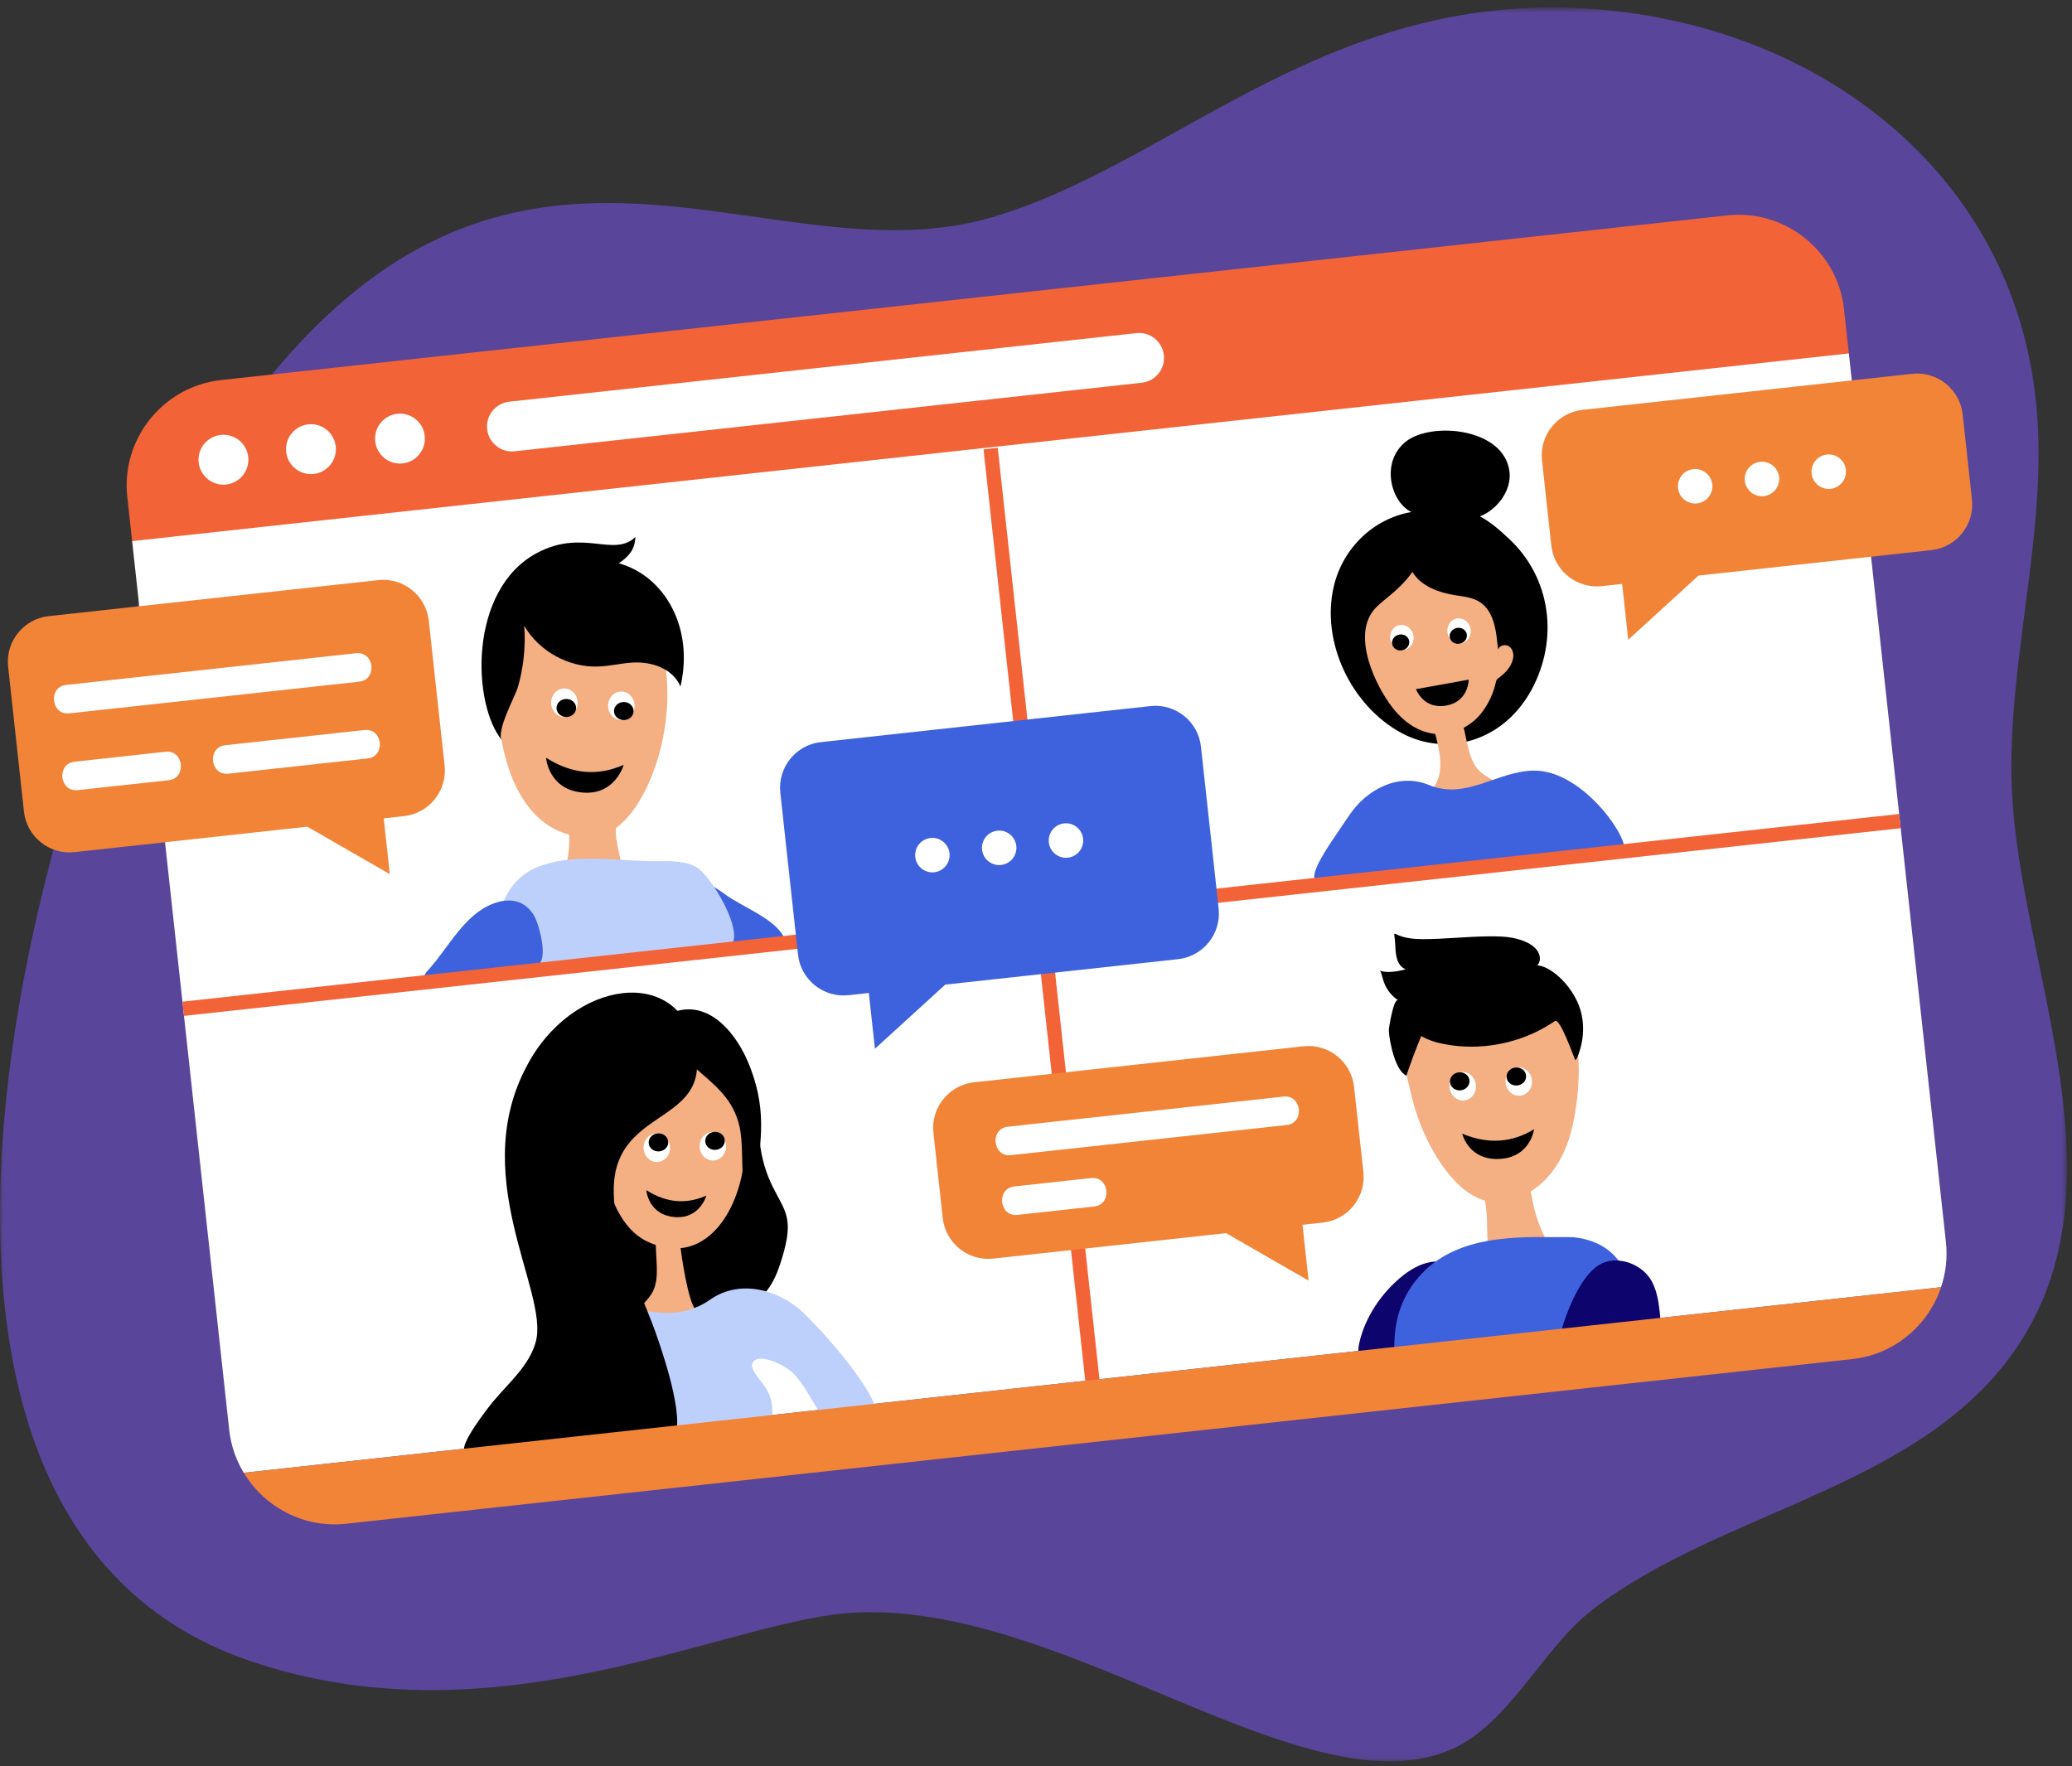 <?xml version="1.0" encoding="UTF-8"?>
<svg width="305px" height="260px" viewBox="0 0 305 260" version="1.1" xmlns="http://www.w3.org/2000/svg" xmlns:xlink="http://www.w3.org/1999/xlink">
    <rect x="0" y="0" width="305" height="260" fill="#333333" stroke="none"/>
    <title>Artboard Copy 5</title>
    <defs>
        <polygon id="path-1" points="0 0.705 304.266 0.705 304.266 258.898 0 258.898"></polygon>
    </defs>
    <g id="Artboard-Copy-5" stroke="none" stroke-width="1" fill="none" fill-rule="evenodd">
        <g id="Group-137">
            <g id="Group-136">
                <g id="Group-3" transform="translate(0, 0.397)">
                    <mask id="mask-2" fill="white">
                        <use xlink:href="#path-1"></use>
                    </mask>
                    <g id="Clip-2"></g>
                    <path d="M36.823,244.13 C73.469,256.572 106.917,238.038 125.713,237.01 C156.803,235.311 192.315,266.571 213.699,257.111 C222.19,253.354 227.02,242.327 234.347,236.634 C253.76,221.547 284.027,218.666 297.739,196.633 C312.847,172.359 297.13,141.046 296.142,115.593 C295.434,97.334 301.151,79.218 299.894,60.989 C297.394,24.759 266.486,1.917 231.135,0.75 C193.658,-0.487 171.609,24.437 145.433,31.755 C111.508,41.238 73.69,6.081 34.108,62.526 C9.929,97.005 -30.053,221.424 36.823,244.13" id="Fill-1" fill="#59459A" mask="url(#mask-2)"></path>
                </g>
                <path d="M271.44,45.504 C270.51,36.985 262.783,30.776 254.269,31.708 L32.526,55.952 C24.011,56.884 17.806,64.616 18.737,73.134 L19.47,79.854 L272.175,52.225 L271.44,45.504 Z" id="Fill-4" fill="#F26338"></path>
                <path d="M272.153,52.031 L19.45,79.661 L33.742,210.525 C33.993,212.823 34.752,214.944 35.874,216.81 L285.722,189.493 C286.414,187.427 286.697,185.193 286.446,182.896 L272.153,52.031 Z" id="Fill-6" fill="#FFFFFF"></path>
                <polygon id="Fill-8" fill="#F26338" points="159.773 203.46 161.864 203.231 146.869 65.926 144.776 66.154"></polygon>
                <path d="M82.754,129.212 C82.562,129.642 82.854,129.808 83.32,129.805 C86.12,129.79 88.962,129.769 91.651,128.986 C91.631,126.58 90.498,124.258 90.671,121.858 C90.772,120.456 88.533,120.654 87.109,120.794 C81.409,121.356 85.397,122.071 82.754,129.212" id="Fill-10" fill="#F4AF82"></path>
                <path d="M100.235,140.238 C100.267,140.236 100.3,140.233 100.333,140.229 C102.401,140.021 104.47,139.812 106.538,139.602 C107.692,139.486 108.846,139.369 109.995,139.215 C111.846,138.967 113.685,138.62 115.499,138.178 C114.244,135.246 109.116,133.478 106.625,131.583 C103.079,128.886 96.266,126.5 95.78,132.881 C95.563,135.721 96.88,140.484 100.235,140.238" id="Fill-12" fill="#3E62DD"></path>
                <path d="M76.739,142.293 C77.228,142.258 77.715,142.217 78.203,142.178 C87.284,141.425 96.364,140.673 105.445,139.92 C106.157,139.861 106.918,139.784 107.474,139.333 C109.796,137.453 104.663,128.851 102.504,127.652 C100.874,126.747 98.913,126.751 97.049,126.777 C91.535,126.854 85.224,125.597 79.877,127.355 C73.195,129.55 73.041,136.472 71.855,142.286 C73.476,142.472 75.109,142.41 76.739,142.293" id="Fill-14" fill="#BDD0FB"></path>
                <path d="M63.16,142.664 C63.086,142.746 63.011,142.828 62.936,142.909 C62.681,143.184 62.406,143.533 62.511,143.892 C62.69,144.513 63.603,144.343 64.206,144.108 C65.624,143.553 67.161,143.4 68.677,143.252 C71.751,142.951 74.826,142.652 77.9,142.352 C78.395,142.303 78.922,142.244 79.315,141.935 C80.652,140.889 79.343,136.025 78.61,134.784 C77.262,132.506 75.022,132.117 72.619,133.018 C68.384,134.606 66.064,139.417 63.16,142.664" id="Fill-16" fill="#3E62DD"></path>
                <path d="M86.932,123.235 C90.104,123.189 92.597,120.508 94.209,117.773 C99.226,109.268 100.358,94.754 92.934,87.067 C90.352,84.393 86.349,82.918 82.793,83.998 C79.285,85.063 76.864,88.291 75.32,91.619 C71.17,100.565 72.69,123.445 86.932,123.235" id="Fill-18" fill="#F4AF82"></path>
                <path d="M77.073,96.923 C76.91,98.363 76.626,99.789 76.226,101.18 C75.865,102.44 72.902,107.807 73.929,109.016 C69.498,103.805 68.857,86.734 79.138,81.355 C85.897,77.819 90.319,82.113 93.532,79.054 C93.447,80.949 92.562,81.908 91.089,82.929 C97.739,84.756 102.198,92.289 100.167,101.065 C98.986,98.325 95.79,97.349 92.989,97.546 C91.341,97.662 89.718,98.06 88.066,98.121 C83.717,98.281 79.367,95.89 77.169,92.131 C77.287,93.727 77.254,95.334 77.073,96.923" id="Fill-20" fill="#000000"></path>
                <path d="M227.938,183.197 C228.227,183.667 227.982,183.936 227.528,184.046 C224.797,184.701 222.026,185.361 219.22,185.066 C218.661,182.174 219.205,179.113 218.461,176.275 C218.025,174.616 220.253,174.315 221.674,174.141 C227.358,173.443 223.647,175.262 227.938,183.197" id="Fill-22" fill="#F4AF82"></path>
                <path d="M213.627,199.103 C213.595,199.107 213.562,199.112 213.529,199.115 C211.464,199.357 209.4,199.601 207.336,199.844 C206.183,199.98 205.032,200.115 203.877,200.212 C201.138,200.445 199.335,200.854 200.129,197.516 C200.989,193.905 203.269,190.515 206.079,188.136 C207.413,187.005 208.963,186.043 210.691,185.778 C212.419,185.514 214.348,186.063 215.386,187.471 C215.958,188.247 216.219,189.204 216.417,190.146 C216.98,192.828 217.53,198.533 213.627,199.103" id="Fill-24" fill="#0D056D"></path>
                <path d="M237.057,196.438 C204.769,201.18 205.046,201.776 205.284,197.05 C205.475,193.234 206.875,190.035 209.312,187.475 C215.294,181.184 225.255,182.208 231.517,182.127 C239.922,182.971 240.361,190.325 241.773,195.384 C240.26,195.932 238.645,196.204 237.057,196.438" id="Fill-26" fill="#3E62DD"></path>
                <path d="M244.367,193.614 C244.438,194.268 244.471,195.033 243.977,195.469 C243.537,195.858 242.876,195.804 242.288,195.776 C238.932,195.617 235.707,197.068 232.358,197.348 C231.509,197.419 230.481,197.317 230.085,196.563 C229.809,196.036 229.964,195.395 230.147,194.83 C231.015,192.157 232.866,187.781 235.357,186.23 C237.782,184.72 241.348,185.917 242.867,188.182 C243.923,189.759 244.16,191.728 244.367,193.614" id="Fill-28" fill="#0D056D"></path>
                <path d="M220.741,176.923 C217.585,177.249 214.796,174.878 212.874,172.352 C210.243,168.891 208.51,164.727 207.582,160.494 C206.895,157.362 204.868,151.766 207.886,149.47 C209.205,148.466 210.877,148.075 212.494,147.709 C214.346,147.29 216.198,146.871 218.05,146.452 C220.223,145.96 222.439,145.464 224.662,145.639 C226.885,145.812 229.159,146.762 230.4,148.614 C233.324,152.971 232.529,161.988 231.211,166.809 C229.799,171.976 226.355,176.344 220.741,176.923" id="Fill-30" fill="#F4AF82"></path>
                <path d="M227.078,151.421 C227.697,151.084 228.297,150.716 228.88,150.319 C229.658,149.787 231.666,155.692 231.89,156.071 C232.091,155.909 232.172,155.696 232.268,155.451 C233.328,152.723 233.34,149.641 231.965,147.021 C230.357,143.95 227.662,142.125 226.308,142.133 C227.136,141.113 226.756,139.041 223.087,138.158 C221.789,137.847 220.415,137.835 219.088,137.847 C215.853,137.875 212.629,138.26 209.393,138.258 C204.326,138.254 205.257,135.906 205.39,139.256 C205.444,140.588 205.589,142.164 206.925,142.693 C205.765,143.015 204.219,143.285 203.055,142.892 C203.62,143.083 203.241,145.518 205.826,147.272 C205.145,146.809 204.426,151.382 204.437,151.669 C204.493,153.246 205.367,157.639 207.018,158.347 C207.688,156.384 208.416,154.442 209.202,152.522 C210.37,153.202 211.697,153.561 213.03,153.788 C217.8,154.601 222.833,153.735 227.078,151.421" id="Fill-32" fill="#000000"></path>
                <path d="M113.724,174.663 C115.538,178.34 116.922,179.251 115.135,185.149 C113.869,189.327 112.496,192.17 105.322,194.617 C102.226,195.675 96.019,197.483 92.926,196.462 C88.881,195.127 84.677,187.342 83.501,183.575 C80.761,174.8 85.592,168.207 92.661,166.227 C95.637,165.393 98.951,165.384 101.5,163.633 C103.23,162.446 104.865,160.416 106.911,160.878 C107.669,161.05 108.29,161.419 109.075,161.485 C109.67,161.534 110.211,161.05 110.798,161.425 C112.509,162.522 110.421,167.967 113.724,174.663" id="Fill-34" fill="#000000"></path>
                <path d="M96.55,182.556 C96.414,184.92 97.189,188.002 96.093,190.141 C94.862,192.541 91.44,193.853 92.359,196.962 C93.597,201.144 104.111,198.254 104.253,194.138 C104.293,192.958 103.017,194.521 101.972,192.089 C100.904,189.603 100.068,183.13 100.099,182.91 C100.518,179.866 96.55,182.556 96.55,182.556" id="Fill-36" fill="#F4AF82"></path>
                <path d="M79.639,215.119 C80.638,214.142 82.278,214.105 83.563,214.653 C85.694,215.563 86.948,217.008 89.175,217.393 C92.441,217.96 96.505,217.23 99.743,216.704 C101.932,216.348 104.123,215.854 106.34,215.937 C109.938,216.071 111.309,216.633 112.658,212.995 C113.465,210.823 114.158,207.744 113.309,205.486 C112.542,203.448 110.305,201.861 110.744,200.71 C111.311,199.231 114.501,200.36 116.375,201.842 C119.522,204.331 121.426,212.239 126.072,212.091 C136.26,211.768 120.333,195.217 118.282,193.278 C114.658,189.849 108.947,188.243 104.531,191.324 C95.972,197.297 88.67,186.434 79.42,198.397 C76.912,201.639 74.605,205.041 72.535,208.578 C71.381,210.55 66.2,217.34 69.977,218.085 C71.79,218.444 75.317,219.162 77.067,218.334 C78.538,217.638 78.495,216.238 79.639,215.119" id="Fill-38" fill="#BDD0FB"></path>
                <path d="M95.223,182.745 C109.144,189.44 115.096,162.059 103.644,155.171 C86.658,144.954 84.359,177.52 95.223,182.745" id="Fill-40" fill="#F4AF82"></path>
                <path d="M110.301,156.808 C108.421,152.075 104.6,147.669 99.943,148.76 C98.861,149.014 100.299,149.215 101.374,152.441 C101.607,153.138 101.632,156.586 101.945,156.867 C105.054,159.656 107.939,161.585 108.893,165.996 C109.75,169.957 108.458,180.232 111.481,179.758 C113.659,179.417 111.826,174.791 111.717,173.555 C111.331,169.155 113.399,164.602 110.301,156.808" id="Fill-42" fill="#000000"></path>
                <path d="M78.137,155.865 C68.268,172.63 80.883,190.029 78.876,197.5 C77.927,201.035 74.908,203.54 72.566,206.35 C71.802,207.269 67.552,212.725 68.409,213.688 C68.767,214.09 69.358,214.164 69.894,214.209 C72.121,214.4 74.348,214.592 76.576,214.785 C78.717,214.969 80.868,215.154 83.017,215.047 C84.692,214.964 86.353,214.706 88.011,214.446 C90.822,214.007 93.633,213.568 96.443,213.129 C97.33,212.99 98.278,212.823 98.919,212.194 C101.199,209.959 97.765,199.867 96.885,197.257 C94.431,189.973 90.25,182.904 90.345,175.004 C90.482,163.475 103.397,165.421 102.577,155.933 C101.381,142.102 85.321,143.662 78.137,155.865" id="Fill-44" fill="#000000"></path>
                <path d="M226.197,99.999 C222.299,108.996 213.259,111.623 206.357,107.938 C198.932,103.97 194.373,94.519 196.35,86.26 C197.68,80.705 202.139,76.345 207.762,75.379 C204.777,73.969 203.143,68.111 206.891,65.049 C210.625,61.999 221.47,62.993 222.201,69.48 C222.511,72.237 220.359,75.057 217.844,76.016 C219.491,76.884 220.907,78.17 222.261,79.447 C227.655,84.538 229.409,92.584 226.197,99.999" id="Fill-46" fill="#000000"></path>
                <path d="M215.349,106.73 C215.924,108.767 216.123,111.531 217.492,113.187 C219.031,115.046 222.234,115.232 222.031,118.125 C221.759,122.016 211.038,121.6 210.119,118.033 C209.856,117.011 211.471,116.118 211.914,113.792 C212.367,111.414 211.152,107.665 211.083,107.479 C210.129,104.901 215.349,106.73 215.349,106.73" id="Fill-48" fill="#F4AF82"></path>
                <path d="M231.268,125.946 C228.683,126.531 226.109,126.213 223.495,126.398 C218.937,126.72 210.817,129.473 194.802,130.02 C191.421,130.134 195.047,125.287 198.684,119.917 C201.189,116.223 205.865,113.716 210.315,115.553 C215.783,117.812 220.262,113.602 225.622,113.445 C233.035,113.227 239.994,123.749 238.995,125.177 C238.396,126.03 237.094,125.514 236.074,125.292 C234.478,124.946 232.868,125.583 231.268,125.946" id="Fill-50" fill="#3E62DD"></path>
                <path d="M215.914,87.903 C216.343,87.991 216.765,88.107 217.168,88.279 C220.023,89.505 220.232,92.95 220.516,95.652 C220.677,95 221.611,94.783 222.156,95.174 C222.701,95.565 222.86,96.335 222.713,96.989 C222.429,98.255 221.575,99.063 220.6,99.809 C220.481,99.899 220.36,99.993 220.289,100.123 C220.232,100.225 220.209,100.343 220.186,100.458 C219.768,102.513 218.457,104.955 216.787,106.265 C212.684,109.488 208.095,108.144 205.046,104.261 C202.418,100.914 199.077,93.758 202.169,89.869 C202.743,89.148 203.482,88.578 204.196,87.995 C205.573,86.872 206.898,85.657 207.907,84.194 C209.207,86.354 211.863,87.26 214.351,87.649 C214.872,87.73 215.399,87.797 215.914,87.903" id="Fill-52" fill="#F4AF82"></path>
                <polygon id="Fill-54" fill="#F26338" points="279.787 121.924 279.558 119.831 26.854 147.461 27.083 149.555"></polygon>
                <path d="M50.928,224.32 L272.671,200.075 C278.89,199.396 283.86,195.082 285.735,189.492 L35.887,216.81 C38.926,221.865 44.712,225 50.928,224.32" id="Fill-56" fill="#F28438"></path>
                <path d="M169.357,103.944 L120.824,109.251 C117.142,109.653 114.459,112.997 114.861,116.681 L117.467,140.541 C117.87,144.225 121.211,146.91 124.893,146.508 L127.892,146.18 L128.789,154.398 L139.14,144.95 L173.425,141.201 C177.107,140.799 179.79,137.454 179.387,133.771 L176.782,109.911 C176.379,106.226 173.039,103.542 169.357,103.944" id="Fill-58" fill="#3E62DD"></path>
                <path d="M139.769,125.614 C139.921,127.006 138.915,128.259 137.524,128.412 C136.131,128.564 134.879,127.558 134.727,126.165 C134.575,124.772 135.58,123.519 136.972,123.366 C138.365,123.214 139.617,124.22 139.769,125.614" id="Fill-60" fill="#FFFFFF"></path>
                <path d="M149.601,124.538 C149.752,125.932 148.747,127.185 147.355,127.337 C145.963,127.489 144.711,126.483 144.559,125.089 C144.407,123.697 145.412,122.444 146.804,122.292 C148.197,122.14 149.449,123.146 149.601,124.538" id="Fill-62" fill="#FFFFFF"></path>
                <path d="M159.432,123.464 C159.584,124.857 158.579,126.109 157.186,126.262 C155.794,126.414 154.542,125.408 154.39,124.014 C154.238,122.622 155.244,121.369 156.636,121.216 C158.028,121.065 159.28,122.07 159.432,123.464" id="Fill-64" fill="#FFFFFF"></path>
                <path d="M281.478,55.029 L232.945,60.336 C229.263,60.738 226.58,64.082 226.983,67.766 L228.354,80.324 C228.756,84.008 232.098,86.693 235.78,86.29 L238.779,85.963 L239.676,94.181 L250.026,84.732 L284.312,80.984 C287.994,80.581 290.676,77.237 290.274,73.553 L288.903,60.996 C288.5,57.312 285.16,54.627 281.478,55.029" id="Fill-66" fill="#F28438"></path>
                <path d="M252.051,71.311 C252.203,72.705 251.197,73.957 249.804,74.109 C248.413,74.262 247.161,73.256 247.009,71.862 C246.856,70.469 247.861,69.217 249.254,69.065 C250.647,68.913 251.898,69.919 252.051,71.311" id="Fill-68" fill="#FFFFFF"></path>
                <path d="M261.882,70.236 C262.035,71.63 261.03,72.883 259.637,73.035 C258.244,73.187 256.993,72.181 256.84,70.787 C256.688,69.395 257.693,68.142 259.085,67.99 C260.478,67.838 261.73,68.844 261.882,70.236" id="Fill-70" fill="#FFFFFF"></path>
                <path d="M271.713,69.162 C271.866,70.554 270.861,71.807 269.468,71.96 C268.075,72.112 266.824,71.106 266.672,69.712 C266.519,68.32 267.525,67.067 268.918,66.914 C270.31,66.762 271.561,67.768 271.713,69.162" id="Fill-72" fill="#FFFFFF"></path>
                <path d="M143.361,159.333 L191.894,154.026 C195.575,153.624 198.917,156.308 199.319,159.993 L200.691,172.551 C201.093,176.234 198.411,179.577 194.728,179.981 L191.729,180.309 L192.627,188.528 L180.481,181.538 L146.195,185.286 C142.513,185.69 139.173,183.005 138.77,179.321 L137.398,166.762 C136.996,163.078 139.679,159.735 143.361,159.333" id="Fill-74" fill="#F28438"></path>
                <path d="M189.391,165.622 C192.083,165.326 191.631,161.141 188.934,161.435 C175.406,162.915 161.878,164.393 148.352,165.873 C145.659,166.167 146.112,170.353 148.809,170.058 C162.336,168.581 175.864,167.101 189.391,165.622" id="Fill-76" fill="#FFFFFF"></path>
                <path d="M161.065,177.614 C163.757,177.32 163.304,173.134 160.608,173.428 C156.842,173.84 153.077,174.252 149.312,174.663 C146.619,174.958 147.072,179.145 149.769,178.849 C153.534,178.439 157.3,178.027 161.065,177.614" id="Fill-78" fill="#FFFFFF"></path>
                <path d="M7.158,90.704 L55.69,85.398 C59.372,84.995 62.714,87.68 63.116,91.364 L65.448,112.713 C65.85,116.396 63.166,119.74 59.484,120.143 L56.486,120.47 L57.383,128.689 L45.239,121.7 L10.952,125.449 C7.271,125.851 3.929,123.167 3.527,119.483 L1.195,98.134 C0.792,94.45 3.476,91.107 7.158,90.704" id="Fill-80" fill="#F28438"></path>
                <path d="M52.878,100.352 C55.57,100.057 55.117,95.871 52.421,96.165 C38.196,97.721 23.971,99.276 9.746,100.832 C7.053,101.126 7.507,105.313 10.203,105.017 C24.428,103.463 38.653,101.907 52.878,100.352" id="Fill-82" fill="#FFFFFF"></path>
                <path d="M24.825,114.857 C27.518,114.562 27.065,110.376 24.369,110.67 C19.906,111.158 15.443,111.646 10.98,112.134 C8.287,112.428 8.741,116.615 11.437,116.321 C15.9,115.833 20.363,115.345 24.825,114.857" id="Fill-84" fill="#FFFFFF"></path>
                <path d="M54.112,111.654 C56.804,111.36 56.352,107.174 53.655,107.468 C46.822,108.215 39.987,108.963 33.154,109.71 C30.462,110.004 30.916,114.19 33.611,113.896 C40.446,113.148 47.279,112.401 54.112,111.654" id="Fill-86" fill="#FFFFFF"></path>
                <path d="M80.38,111.551 C80.38,111.551 80.712,116.314 85.878,116.685 C90.589,117.022 91.808,112.597 91.808,112.597 C88.105,114.235 84.304,114.053 80.38,111.551" id="Fill-88" fill="#000000"></path>
                <path d="M215.238,166.896 C215.238,166.896 216.184,170.978 220.953,170.596 C225.304,170.248 225.817,166.246 225.817,166.246 C222.656,168.17 219.161,168.529 215.238,166.896" id="Fill-90" fill="#000000"></path>
                <path d="M95.142,175.209 C95.142,175.209 95.397,178.89 99.388,179.176 C103.03,179.436 103.972,176.015 103.972,176.015 C101.109,177.282 98.173,177.142 95.142,175.209" id="Fill-92" fill="#000000"></path>
                <path d="M208.435,101.452 C208.435,101.452 209.523,104.546 213.013,103.847 C216.195,103.209 216.195,100.055 216.195,100.055 L208.435,101.452 Z" id="Fill-94" fill="#000000"></path>
                <path d="M93.411,103.905 C93.411,105.065 92.539,106.006 91.461,106.006 C90.384,106.006 89.511,105.065 89.511,103.905 C89.511,102.745 90.384,101.804 91.461,101.804 C92.539,101.804 93.411,102.745 93.411,103.905" id="Fill-96" fill="#FFFFFF"></path>
                <path d="M93.262,104.677 C93.262,105.411 92.617,106.007 91.821,106.007 C91.025,106.007 90.379,105.411 90.379,104.677 C90.379,103.942 91.025,103.347 91.821,103.347 C92.617,103.347 93.262,103.942 93.262,104.677" id="Fill-98" fill="#000000"></path>
                <path d="M85.028,103.455 C85.028,104.615 84.155,105.556 83.078,105.556 C82.002,105.556 81.128,104.615 81.128,103.455 C81.128,102.295 82.002,101.354 83.078,101.354 C84.155,101.354 85.028,102.295 85.028,103.455" id="Fill-100" fill="#FFFFFF"></path>
                <path d="M84.804,104.227 C84.804,104.962 84.159,105.557 83.362,105.557 C82.566,105.557 81.921,104.962 81.921,104.227 C81.921,103.492 82.566,102.897 83.362,102.897 C84.159,102.897 84.804,103.492 84.804,104.227" id="Fill-102" fill="#000000"></path>
                <path d="M213.373,160.117 C213.255,158.963 214.028,157.938 215.098,157.828 C216.17,157.718 217.134,158.565 217.252,159.72 C217.371,160.873 216.599,161.898 215.527,162.008 C214.455,162.118 213.491,161.271 213.373,160.117" id="Fill-104" fill="#FFFFFF"></path>
                <path d="M213.444,159.334 C213.369,158.604 213.95,157.946 214.742,157.865 C215.533,157.783 216.236,158.31 216.311,159.04 C216.386,159.771 215.805,160.428 215.013,160.51 C214.221,160.591 213.519,160.065 213.444,159.334" id="Fill-106" fill="#000000"></path>
                <path d="M221.629,159.414 C221.511,158.259 222.283,157.235 223.353,157.125 C224.425,157.016 225.389,157.862 225.507,159.016 C225.626,160.171 224.854,161.195 223.783,161.304 C222.71,161.415 221.747,160.569 221.629,159.414" id="Fill-108" fill="#FFFFFF"></path>
                <path d="M221.774,158.623 C221.699,157.893 222.279,157.235 223.072,157.155 C223.863,157.073 224.565,157.599 224.641,158.329 C224.715,159.059 224.135,159.717 223.343,159.799 C222.55,159.88 221.848,159.354 221.774,158.623" id="Fill-110" fill="#000000"></path>
                <path d="M106.879,168.641 C106.819,167.482 105.897,166.589 104.822,166.644 C103.747,166.701 102.924,167.687 102.985,168.846 C103.045,170.003 103.966,170.898 105.042,170.841 C106.117,170.785 106.94,169.8 106.879,168.641" id="Fill-112" fill="#FFFFFF"></path>
                <path d="M106.689,167.878 C106.65,167.145 105.975,166.584 105.18,166.626 C104.385,166.667 103.773,167.296 103.811,168.029 C103.849,168.762 104.524,169.323 105.319,169.28 C106.114,169.24 106.727,168.612 106.689,167.878" id="Fill-114" fill="#000000"></path>
                <path d="M98.63,168.862 C98.569,167.703 97.649,166.81 96.573,166.866 C95.497,166.922 94.675,167.907 94.735,169.066 C94.796,170.224 95.716,171.118 96.792,171.062 C97.868,171.005 98.69,170.021 98.63,168.862" id="Fill-116" fill="#FFFFFF"></path>
                <path d="M98.365,168.104 C98.326,167.37 97.651,166.809 96.856,166.851 C96.061,166.892 95.449,167.521 95.486,168.255 C95.525,168.987 96.201,169.548 96.995,169.506 C97.79,169.464 98.403,168.836 98.365,168.104" id="Fill-118" fill="#000000"></path>
                <path d="M204.664,94.18 C204.863,95.189 205.782,95.856 206.716,95.672 C207.652,95.488 208.249,94.522 208.051,93.515 C207.853,92.506 206.935,91.839 205.999,92.023 C205.063,92.206 204.466,93.172 204.664,94.18" id="Fill-120" fill="#FFFFFF"></path>
                <path d="M204.926,94.825 C205.051,95.463 205.714,95.87 206.406,95.733 C207.096,95.598 207.555,94.971 207.428,94.333 C207.304,93.695 206.642,93.289 205.951,93.424 C205.26,93.561 204.801,94.188 204.926,94.825" id="Fill-122" fill="#000000"></path>
                <path d="M213.082,93.216 C213.28,94.224 214.198,94.892 215.133,94.708 C216.069,94.524 216.667,93.557 216.469,92.549 C216.27,91.541 215.352,90.874 214.416,91.058 C213.48,91.242 212.882,92.208 213.082,93.216" id="Fill-124" fill="#FFFFFF"></path>
                <path d="M213.409,93.847 C213.533,94.485 214.196,94.892 214.887,94.756 C215.579,94.62 216.037,93.993 215.911,93.355 C215.786,92.717 215.125,92.311 214.434,92.447 C213.742,92.583 213.283,93.21 213.409,93.847" id="Fill-126" fill="#000000"></path>
                <path d="M36.54,67.28 C36.76,69.296 35.305,71.109 33.29,71.33 C31.275,71.55 29.462,70.095 29.243,68.077 C29.022,66.061 30.477,64.249 32.492,64.028 C34.507,63.807 36.32,65.264 36.54,67.28" id="Fill-128" fill="#FFFFFF"></path>
                <path d="M49.421,65.724 C49.641,67.74 48.185,69.554 46.17,69.774 C44.155,69.994 42.343,68.538 42.124,66.522 C41.903,64.506 43.358,62.692 45.373,62.472 C47.388,62.252 49.201,63.707 49.421,65.724" id="Fill-130" fill="#FFFFFF"></path>
                <path d="M62.526,64.168 C62.746,66.184 61.291,67.997 59.276,68.218 C57.261,68.438 55.448,66.983 55.229,64.966 C55.008,62.949 56.464,61.137 58.479,60.916 C60.494,60.695 62.306,62.152 62.526,64.168" id="Fill-132" fill="#FFFFFF"></path>
                <path d="M167.275,49.042 L74.959,59.135 C72.944,59.356 71.488,61.168 71.71,63.185 C71.929,65.201 73.741,66.657 75.756,66.437 L168.072,56.343 C170.088,56.123 171.543,54.31 171.322,52.294 C171.102,50.277 169.29,48.821 167.275,49.042" id="Fill-134" fill="#FFFFFF"></path>
            </g>
        </g>
    </g>
</svg>